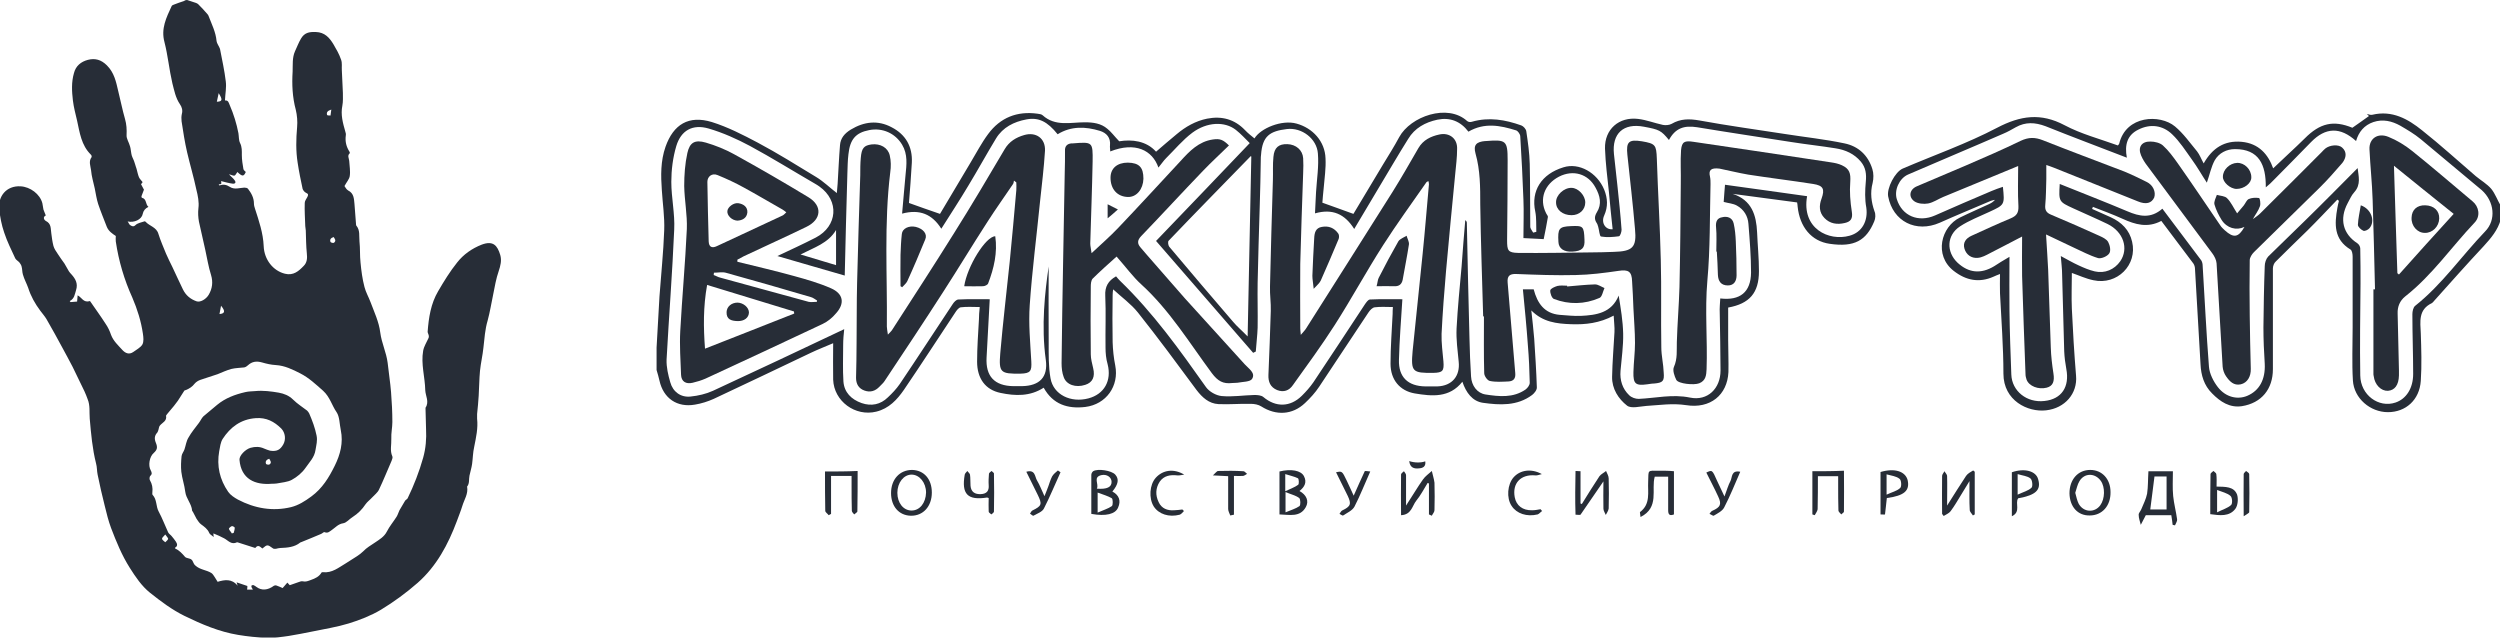 <?xml version="1.0" encoding="UTF-8"?> <svg xmlns="http://www.w3.org/2000/svg" width="200" height="51" viewBox="0 0 200 51" fill="none"> <g clip-path="url(#clip0_23_2315)"> <path d="M14.968 0C15.2 0.083 15.431 0.146 15.663 0.229C15.726 0.25 15.81 0.291 15.853 0.333C16.105 0.583 16.358 0.853 16.589 1.124C16.631 1.166 16.653 1.207 16.674 1.249C16.926 1.915 17.263 2.56 17.326 3.289C17.347 3.456 17.474 3.622 17.537 3.768C17.558 3.809 17.579 3.851 17.6 3.913C17.768 4.788 17.958 5.641 18.063 6.516C18.126 6.994 18.021 7.494 18 7.993C18 7.993 18 8.014 18 8.035C18.274 8.014 18.295 8.222 18.379 8.41C18.695 9.138 18.926 9.888 19.074 10.658C19.116 10.908 19.095 11.22 19.2 11.428C19.368 11.761 19.347 12.073 19.347 12.406C19.347 12.781 19.41 13.156 19.474 13.531C19.495 13.614 19.6 13.697 19.663 13.76C19.495 14.134 19.389 14.134 18.989 13.76C18.905 13.864 18.842 14.03 18.758 14.051C18.631 14.072 18.484 13.968 18.316 13.947C18.358 13.989 18.4 14.03 18.442 14.072C18.568 14.197 18.716 14.322 18.8 14.467C18.905 14.634 18.758 14.717 18.631 14.696C18.316 14.655 18.021 14.571 17.684 14.488C17.684 14.592 17.811 14.78 17.495 14.738C17.537 14.8 17.558 14.842 17.558 14.842C17.853 14.717 18.126 14.78 18.379 14.946C18.758 15.196 19.158 15.029 19.537 15.009C19.642 15.009 19.768 15.029 19.831 15.092C20.105 15.446 20.316 15.82 20.316 16.299C20.316 16.424 20.358 16.57 20.4 16.695C20.716 17.673 21.053 18.651 21.095 19.692C21.137 20.775 21.853 21.67 22.8 21.899C23.474 22.065 23.895 21.691 24.295 21.274C24.568 21.004 24.589 20.65 24.547 20.275C24.484 19.671 24.484 19.047 24.463 18.443C24.463 18.318 24.421 18.214 24.421 18.089C24.4 17.465 24.358 16.84 24.379 16.237C24.379 16.07 24.505 15.925 24.589 15.758C24.674 15.591 24.674 15.508 24.484 15.425C24.379 15.383 24.253 15.238 24.21 15.113C24.063 14.426 23.916 13.718 23.811 13.01C23.663 12.073 23.684 11.137 23.768 10.179C23.811 9.721 23.768 9.222 23.663 8.784C23.389 7.764 23.347 6.744 23.41 5.724C23.431 5.183 23.368 4.621 23.6 4.101C23.768 3.747 23.895 3.393 24.084 3.081C24.358 2.623 24.716 2.54 25.263 2.56C25.979 2.581 26.358 3.018 26.674 3.539C26.905 3.934 27.137 4.33 27.284 4.767C27.389 5.038 27.326 5.35 27.347 5.62C27.368 6.224 27.41 6.828 27.431 7.431C27.431 7.764 27.453 8.118 27.389 8.451C27.242 9.18 27.431 9.846 27.621 10.512C27.663 10.616 27.684 10.741 27.663 10.845C27.6 11.324 27.705 11.74 27.958 12.136C27.979 12.178 28 12.24 27.979 12.261C27.768 12.448 27.916 12.656 27.937 12.864C27.958 13.281 28.042 13.697 27.979 14.093C27.937 14.342 27.726 14.571 27.558 14.884C27.621 14.967 27.705 15.154 27.853 15.238C28.316 15.466 28.316 15.904 28.358 16.32C28.4 16.861 28.442 17.423 28.484 17.965C28.484 17.985 28.484 18.027 28.505 18.048C28.821 18.422 28.716 18.88 28.758 19.317C28.821 19.88 28.779 20.442 28.842 21.004C28.905 21.67 28.989 22.315 29.158 22.96C29.263 23.377 29.495 23.772 29.642 24.168C29.937 24.959 30.316 25.75 30.421 26.603C30.526 27.436 30.905 28.185 31.011 29.018C31.095 29.809 31.221 30.579 31.284 31.37C31.347 32.161 31.389 32.973 31.389 33.764C31.389 34.201 31.284 34.638 31.305 35.096C31.326 35.575 31.179 36.054 31.389 36.512C31.431 36.595 31.368 36.762 31.326 36.866C30.989 37.636 30.674 38.427 30.316 39.176C30.21 39.405 29.958 39.593 29.768 39.801C29.6 39.988 29.389 40.134 29.242 40.342C28.968 40.758 28.631 41.091 28.21 41.362C27.937 41.529 27.726 41.82 27.453 41.862C27.053 41.924 26.842 42.195 26.568 42.382C26.379 42.507 26.232 42.694 25.958 42.569C25.895 42.549 25.789 42.673 25.684 42.715C25.158 42.944 24.631 43.152 24.126 43.36C24.084 43.381 24.042 43.381 24.021 43.402C23.558 43.777 22.989 43.818 22.421 43.839C22.316 43.839 22.189 43.881 22.084 43.902C22 43.902 21.916 43.922 21.853 43.881C21.389 43.548 21.389 43.548 20.989 43.881C20.821 43.756 20.653 43.527 20.421 43.839C19.958 43.694 19.495 43.548 19.053 43.402C19.032 43.402 18.989 43.381 18.968 43.381C18.505 43.61 18.253 43.236 17.937 43.069C17.663 42.923 17.389 42.798 17.074 42.673C17.074 42.736 17.074 42.819 17.095 42.965C16.947 42.819 16.779 42.757 16.737 42.632C16.61 42.32 16.337 42.132 16.084 41.945C15.937 41.841 15.832 41.654 15.726 41.508C15.621 41.32 15.537 41.133 15.431 40.946C15.411 40.904 15.368 40.883 15.368 40.842C15.326 40.3 14.884 39.884 14.821 39.343C14.758 38.802 14.568 38.281 14.505 37.74C14.463 37.324 14.484 36.907 14.526 36.491C14.547 36.304 14.695 36.137 14.758 35.95C14.863 35.638 14.905 35.284 15.074 35.013C15.305 34.597 15.621 34.222 15.916 33.827C16.042 33.66 16.126 33.452 16.274 33.306C16.631 32.994 17.011 32.702 17.368 32.39C18.021 31.849 18.8 31.558 19.621 31.37C19.874 31.308 20.147 31.308 20.421 31.287C21.053 31.224 21.684 31.308 22.295 31.412C22.737 31.495 23.116 31.641 23.453 31.974C23.789 32.307 24.189 32.557 24.568 32.848C24.631 32.911 24.695 32.994 24.737 33.077C24.989 33.66 25.2 34.222 25.326 34.846C25.41 35.242 25.305 35.596 25.242 35.991C25.158 36.595 24.737 36.991 24.442 37.428C24.168 37.823 23.768 38.156 23.347 38.385C23.011 38.573 22.547 38.593 22.147 38.677C22.021 38.697 21.895 38.698 21.768 38.698C20.4 38.822 19.284 38.323 19.158 36.782C19.137 36.449 19.621 35.95 20.042 35.825C20.421 35.721 20.779 35.721 21.137 35.887C21.284 35.95 21.453 36.012 21.6 36.054C22.147 36.137 22.421 35.991 22.674 35.533C22.884 35.138 22.821 34.618 22.505 34.285C21.937 33.722 21.305 33.389 20.463 33.452C19.263 33.535 18.421 34.18 17.811 35.117C17.642 35.388 17.6 35.763 17.537 36.096C17.326 37.282 17.579 38.364 18.253 39.343C18.442 39.614 18.737 39.801 19.032 39.967C20.379 40.675 21.811 40.925 23.284 40.571C23.874 40.425 24.4 40.092 24.905 39.718C25.789 39.072 26.316 38.198 26.779 37.261C27.221 36.366 27.474 35.429 27.263 34.409C27.158 33.931 27.179 33.348 26.926 32.973C26.547 32.432 26.4 31.766 25.853 31.266C25.263 30.746 24.716 30.225 24.021 29.871C23.41 29.559 22.779 29.247 22.063 29.205C21.684 29.184 21.326 29.101 20.968 28.997C20.526 28.872 20.168 28.914 19.831 29.226C19.747 29.309 19.642 29.372 19.537 29.393C19.2 29.434 18.842 29.434 18.505 29.517C18.126 29.622 17.768 29.788 17.41 29.934C16.947 30.1 16.484 30.225 16.021 30.392C15.853 30.454 15.684 30.558 15.579 30.683C15.389 30.933 15.137 31.1 14.863 31.204C14.821 31.224 14.758 31.224 14.737 31.266C14.568 31.516 14.4 31.787 14.232 32.057C14.126 32.203 14.021 32.328 13.916 32.474C13.747 32.682 13.579 32.869 13.411 33.077C13.368 33.14 13.284 33.223 13.284 33.264C13.368 33.681 12.989 33.806 12.8 34.035C12.716 34.118 12.716 34.264 12.674 34.389C12.653 34.451 12.632 34.534 12.589 34.597C12.358 34.846 12.337 35.096 12.463 35.409C12.632 35.804 12.568 35.991 12.295 36.241C11.958 36.533 11.832 37.24 12.063 37.636C12.147 37.802 12.189 37.927 12.021 38.073C11.958 38.136 11.937 38.344 12 38.427C12.168 38.718 12.232 39.031 12.189 39.385C12.189 39.447 12.168 39.551 12.21 39.593C12.568 39.967 12.463 40.509 12.695 40.925C12.989 41.466 13.2 42.049 13.453 42.59C13.516 42.715 13.642 42.778 13.726 42.882C13.853 43.027 13.958 43.173 14.063 43.319C14.189 43.506 14.232 43.694 14 43.818C14 43.86 14 43.881 14.021 43.881C14.337 44.026 14.568 44.276 14.8 44.547C14.905 44.672 15.2 44.651 15.326 44.776C15.453 44.88 15.453 45.088 15.621 45.234C16 45.588 16.505 45.588 16.905 45.838C17.011 45.9 17.095 46.046 17.179 46.171C17.242 46.275 17.305 46.379 17.41 46.545C17.958 46.379 18.547 46.275 19.011 46.858C18.989 46.795 18.968 46.712 18.926 46.587C19.242 46.691 19.495 46.774 19.789 46.878C19.789 46.941 19.789 47.045 19.768 47.17C19.916 47.17 20.063 47.17 20.232 47.17C20.189 47.087 20.147 47.024 20.126 46.983C20.105 46.941 20.105 46.858 20.126 46.837C20.168 46.816 20.232 46.795 20.295 46.816C20.379 46.858 20.442 46.899 20.526 46.962C20.926 47.253 21.41 47.232 21.916 46.858C21.958 46.837 22.042 46.816 22.105 46.837C22.295 46.899 22.463 46.982 22.61 47.045C22.737 46.899 22.863 46.754 22.989 46.608C23.074 46.691 23.116 46.754 23.179 46.816C23.41 46.733 23.663 46.649 23.895 46.566C24 46.525 24.126 46.483 24.21 46.504C24.463 46.566 24.631 46.483 24.863 46.4C25.221 46.275 25.537 46.129 25.726 45.796C25.747 45.775 25.811 45.775 25.831 45.775C26.568 45.858 27.095 45.4 27.663 45.067C27.958 44.88 28.253 44.693 28.547 44.505C28.737 44.38 28.905 44.255 29.053 44.11C29.326 43.818 29.663 43.631 30 43.402C30.337 43.173 30.737 42.944 30.947 42.528C31.158 42.111 31.474 41.737 31.726 41.341C31.831 41.175 31.874 40.987 31.958 40.821C32.105 40.571 32.253 40.321 32.4 40.071C32.442 39.988 32.568 39.947 32.611 39.863C33.116 38.822 33.537 37.74 33.853 36.616C34.063 35.867 34.126 35.096 34.084 34.326C34.063 33.785 34.063 33.244 34.042 32.702C34.042 32.682 34.042 32.64 34.042 32.619C34.358 32.14 34.042 31.682 34.021 31.224C34 30.163 33.663 29.122 33.853 28.06C33.916 27.706 34.126 27.394 34.274 27.061C34.316 26.978 34.316 26.895 34.295 26.811C34.274 26.728 34.211 26.624 34.211 26.541C34.295 25.417 34.463 24.293 35.053 23.294C35.516 22.503 36 21.711 36.568 21.004C37.074 20.358 37.747 19.88 38.547 19.567C39.453 19.234 39.789 19.63 40.021 20.4C40.147 20.837 40.042 21.253 39.895 21.691C39.684 22.294 39.579 22.94 39.453 23.564C39.305 24.251 39.2 24.959 39.011 25.646C38.8 26.354 38.758 27.082 38.674 27.811C38.611 28.435 38.463 29.039 38.4 29.663C38.337 30.329 38.337 30.995 38.295 31.662C38.274 32.14 38.211 32.64 38.168 33.119C38.168 33.244 38.168 33.369 38.168 33.493C38.253 34.264 38.084 34.992 37.937 35.742C37.831 36.2 37.831 36.657 37.768 37.115C37.726 37.428 37.621 37.74 37.558 38.052C37.495 38.344 37.579 38.677 37.368 38.926C37.474 39.509 37.137 39.967 36.989 40.467C36.863 40.883 36.695 41.279 36.547 41.695C35.853 43.548 34.926 45.296 33.41 46.629C32.505 47.42 31.516 48.148 30.484 48.773C29.684 49.251 28.779 49.605 27.895 49.876C26.947 50.167 25.979 50.313 24.989 50.521C24.358 50.646 23.747 50.771 23.095 50.875C22.526 50.958 21.937 51.042 21.347 51.021C20.589 51 19.811 50.917 19.053 50.792C17.537 50.542 16.126 49.938 14.758 49.272C13.747 48.773 12.863 48.106 12 47.42C11.326 46.878 10.842 46.15 10.379 45.421C9.747 44.422 9.305 43.34 8.884 42.236C8.674 41.674 8.526 41.071 8.379 40.467C8.168 39.634 7.979 38.802 7.81 37.969C7.747 37.678 7.768 37.365 7.684 37.074C7.389 35.908 7.284 34.701 7.179 33.493C7.137 32.973 7.221 32.432 7.01 31.932C6.926 31.724 6.863 31.516 6.758 31.308C6.442 30.663 6.126 29.996 5.81 29.351C5.558 28.851 5.284 28.373 5.032 27.894C4.61 27.103 4.168 26.312 3.726 25.542C3.579 25.292 3.389 25.084 3.221 24.855C2.8 24.293 2.463 23.689 2.253 23.023C2.126 22.669 1.937 22.336 1.832 21.961C1.768 21.753 1.789 21.524 1.726 21.316C1.705 21.212 1.621 21.087 1.558 21.004C1.453 20.879 1.284 20.796 1.221 20.671C0.905 19.984 0.568 19.317 0.337 18.61C0.126 18.006 -4.86895e-05 17.34 -0.063 16.715C-0.168 15.716 0.505 14.842 1.642 14.905C2.421 14.946 3.2 15.529 3.389 16.258C3.432 16.424 3.432 16.591 3.474 16.757C3.516 16.903 3.6 17.049 3.663 17.236C3.41 17.361 3.516 17.59 3.663 17.673C4.126 17.902 4.042 18.298 4.105 18.672C4.147 19.005 4.189 19.338 4.274 19.671C4.337 19.9 4.484 20.109 4.61 20.296C4.779 20.567 4.968 20.816 5.158 21.087C5.284 21.295 5.389 21.503 5.516 21.711C5.579 21.795 5.642 21.878 5.726 21.961C6.042 22.315 6.253 22.69 6.084 23.21C5.979 23.543 5.958 23.897 5.579 24.084C5.6 24.105 5.621 24.147 5.642 24.168C5.81 24.147 5.979 24.147 6.168 24.126C6.189 23.98 6.189 23.814 6.21 23.627C6.547 23.793 6.674 24.251 7.2 24.084C7.6 24.667 8.042 25.271 8.442 25.895C8.632 26.166 8.779 26.478 8.884 26.791C9.074 27.29 9.453 27.623 9.789 27.998C10.021 28.248 10.316 28.393 10.653 28.165C10.905 27.977 11.242 27.811 11.389 27.561C11.516 27.332 11.474 26.978 11.431 26.686C11.284 25.687 10.989 24.751 10.589 23.814C9.937 22.378 9.495 20.879 9.263 19.317C9.242 19.172 9.263 19.047 9.263 18.88C8.989 18.693 8.695 18.506 8.547 18.152C8.316 17.548 8.063 16.945 7.853 16.32C7.726 15.925 7.663 15.487 7.579 15.071C7.474 14.592 7.326 14.114 7.284 13.614C7.242 13.281 7.074 12.906 7.326 12.573C7.347 12.531 7.326 12.406 7.263 12.365C6.505 11.616 6.379 10.616 6.168 9.659C6.042 9.118 5.895 8.576 5.832 8.035C5.747 7.307 5.705 6.578 5.916 5.849C6.063 5.267 6.484 4.933 7.032 4.788C7.6 4.642 8.084 4.767 8.547 5.225C9.137 5.808 9.284 6.536 9.453 7.265C9.642 8.014 9.789 8.784 10 9.513C10.126 9.95 10.147 10.367 10.126 10.804C10.105 11.095 10.316 11.386 10.4 11.699C10.463 11.886 10.463 12.094 10.505 12.282C10.526 12.386 10.547 12.49 10.589 12.573C10.632 12.698 10.716 12.823 10.758 12.989C10.8 13.094 10.821 13.198 10.863 13.322C10.884 13.385 10.905 13.447 10.926 13.51C10.989 13.739 11.031 13.968 11.116 14.176C11.179 14.322 11.305 14.426 11.411 14.571C11.389 14.592 11.326 14.675 11.284 14.738C11.368 14.905 11.453 15.071 11.516 15.175C11.453 15.362 11.389 15.508 11.326 15.675C11.305 15.716 11.326 15.8 11.347 15.82C11.747 15.904 11.621 16.341 11.874 16.549C11.621 16.674 11.474 16.84 11.411 17.132C11.326 17.569 10.716 17.84 10.21 17.715C10.295 17.819 10.337 17.985 10.442 18.027C10.547 18.089 10.674 18.173 10.842 18.006C11.011 17.84 11.305 17.798 11.537 17.715C11.579 17.694 11.621 17.715 11.642 17.735C11.958 18.089 12.526 18.173 12.674 18.714C12.842 19.255 13.074 19.776 13.284 20.296C13.431 20.65 13.621 21.004 13.789 21.358C14.063 21.961 14.358 22.565 14.632 23.148C14.863 23.627 15.242 23.939 15.726 24.105C16.021 24.209 16.484 23.939 16.695 23.585C16.989 23.085 17.053 22.565 16.884 22.003C16.674 21.337 16.568 20.65 16.421 19.984C16.253 19.234 16.084 18.485 15.916 17.735C15.853 17.382 15.832 17.028 15.874 16.653C15.937 16.174 15.832 15.654 15.705 15.154C15.495 14.155 15.2 13.177 14.968 12.178C14.779 11.366 14.653 10.533 14.526 9.7C14.505 9.513 14.505 9.305 14.547 9.118C14.632 8.826 14.547 8.556 14.4 8.347C14.042 7.827 13.937 7.223 13.789 6.661C13.537 5.579 13.431 4.434 13.158 3.372C12.863 2.29 13.305 1.416 13.726 0.5C13.747 0.437 13.832 0.396 13.895 0.375C14.168 0.271 14.442 0.167 14.716 0.083C14.842 -1.27177e-06 14.905 0 14.968 0ZM18.547 42.673C18.589 42.653 18.653 42.653 18.695 42.632C18.737 42.486 18.779 42.361 18.779 42.215C18.779 42.174 18.61 42.07 18.547 42.091C18.442 42.132 18.295 42.257 18.316 42.32C18.358 42.444 18.484 42.549 18.547 42.673ZM13.221 42.757C13.095 42.923 12.947 43.007 12.968 43.111C12.968 43.194 13.137 43.298 13.221 43.381C13.305 43.298 13.431 43.194 13.453 43.111C13.453 43.027 13.326 42.923 13.221 42.757ZM17.684 24.459C17.642 24.709 17.6 24.917 17.558 25.125C18 25.084 18.042 24.896 17.684 24.459ZM21.537 36.699C21.326 36.762 21.2 36.907 21.284 37.115C21.305 37.157 21.495 37.199 21.558 37.157C21.768 37.011 21.621 36.845 21.537 36.699ZM17.347 8.139C17.789 8.118 17.831 7.993 17.495 7.452C17.431 7.723 17.389 7.91 17.347 8.139ZM26.505 8.764C26.189 8.868 26.105 8.993 26.168 9.201C26.189 9.242 26.358 9.242 26.442 9.242C26.463 9.097 26.484 8.972 26.505 8.764ZM26.695 18.964C26.484 19.026 26.358 19.151 26.442 19.359C26.463 19.401 26.653 19.463 26.716 19.422C26.926 19.255 26.779 19.109 26.695 18.964Z" fill="#272D37"></path> <path d="M149.811 14.634C149.895 14.28 149.895 13.864 149.79 13.531C149.453 12.427 148.674 11.699 147.558 11.47C145.979 11.137 144.379 10.97 142.8 10.72C140.526 10.367 138.232 10.054 135.958 9.638C135.137 9.492 134.442 9.492 133.726 9.909C133.537 10.013 133.242 10.034 133.032 9.992C132.358 9.846 131.726 9.596 131.053 9.513C129.516 9.326 128.358 10.346 128.4 11.886C128.442 13.052 128.59 14.218 128.716 15.383C128.8 16.362 128.905 17.34 129.011 18.339C128.442 18.402 128.063 17.819 128.337 17.236C128.653 16.528 128.611 15.862 128.337 15.175C127.768 13.801 126.316 12.989 125.074 13.385C123.305 13.926 122.463 15.279 122.821 16.924C122.926 17.444 122.884 18.006 122.905 18.547C122.821 18.568 122.737 18.589 122.653 18.61C122.568 18.443 122.421 18.298 122.421 18.131C122.4 16.466 122.421 14.8 122.379 13.114C122.358 12.24 122.232 11.366 122.105 10.512C122.084 10.325 121.874 10.096 121.705 10.034C120.421 9.576 119.116 9.347 117.747 9.742C117.642 9.784 117.453 9.763 117.368 9.68C115.811 8.264 112.842 9.305 111.937 10.97C111.537 11.72 111.074 12.448 110.632 13.177C109.832 14.53 109.011 15.862 108.274 17.111C107.39 16.799 106.632 16.507 105.79 16.216C105.811 15.883 105.853 15.466 105.895 15.05C105.958 14.259 106.084 13.468 106.042 12.677C106 11.303 105.011 10.242 103.726 9.888C102.547 9.555 100.842 10.262 100.358 11.074C100.105 10.866 99.832 10.658 99.6 10.408C98.758 9.534 97.747 9.263 96.569 9.492C95.642 9.68 94.842 10.138 94.126 10.741C93.579 11.199 93.032 11.657 92.484 12.136C91.705 11.262 90.547 11.137 89.537 11.303C89.137 10.887 88.905 10.554 88.59 10.304C88.084 9.867 87.453 9.784 86.779 9.784C85.642 9.784 84.421 10.138 83.411 9.222C83.326 9.138 83.158 9.118 83.011 9.097C81.368 8.868 80.021 9.409 79.053 10.72C78.526 11.428 78.105 12.24 77.642 13.01C76.8 14.426 75.958 15.841 75.2 17.111C74.295 16.799 73.516 16.528 72.716 16.237C72.8 15.217 72.884 14.114 72.947 13.01C73.011 11.74 72.463 10.762 71.326 10.179C70.232 9.596 69.137 9.721 68.063 10.367C67.558 10.679 67.242 11.053 67.2 11.616C67.116 12.636 67.074 13.676 67.011 14.696C66.99 14.967 66.969 15.238 66.947 15.446C66.379 15.009 65.874 14.509 65.284 14.155C63.747 13.218 62.211 12.261 60.611 11.407C59.432 10.783 58.211 10.158 56.947 9.763C55.095 9.201 53.874 9.95 53.242 11.74C52.842 12.885 52.863 14.051 52.947 15.217C53.011 16.278 53.179 17.361 53.137 18.422C53.074 20.192 52.884 21.961 52.758 23.71C52.674 25.084 52.611 26.437 52.526 27.811C52.526 28.414 52.526 28.997 52.526 29.601C52.611 29.892 52.695 30.163 52.758 30.454C53.074 31.87 54.169 32.619 55.6 32.369C56.105 32.286 56.632 32.12 57.095 31.911C59.684 30.704 62.274 29.455 64.863 28.227C65.432 27.956 66.021 27.727 66.653 27.457C66.653 28.498 66.632 29.434 66.653 30.371C66.716 32.099 68.421 33.348 70.105 32.931C71.116 32.682 71.769 31.974 72.316 31.183C73.705 29.143 75.053 27.061 76.421 25C76.526 24.834 76.695 24.605 76.863 24.584C77.347 24.522 77.832 24.563 78.379 24.563C78.337 24.98 78.316 25.25 78.316 25.542C78.253 26.666 78.168 27.811 78.168 28.935C78.168 30.267 78.821 31.183 80.042 31.433C81.221 31.683 82.4 31.724 83.495 31.016C84.232 32.349 85.411 32.723 86.821 32.557C88.505 32.349 89.537 30.871 89.221 29.247C89.095 28.622 89.032 27.998 89.011 27.373C88.99 26.125 88.99 24.875 89.011 23.606C89.011 23.439 89.032 23.273 89.053 23.148C89.726 23.772 90.484 24.314 91.032 25C92.653 27.04 94.189 29.122 95.726 31.204C96.189 31.807 96.716 32.286 97.474 32.328C98.337 32.369 99.2 32.286 100.063 32.307C100.358 32.307 100.674 32.369 100.905 32.515C102.084 33.264 103.39 33.202 104.4 32.245C104.821 31.849 105.221 31.412 105.537 30.933C106.863 28.956 108.147 26.978 109.474 25C109.6 24.813 109.79 24.605 109.979 24.584C110.442 24.522 110.926 24.563 111.432 24.563C111.411 24.813 111.411 24.959 111.411 25.105C111.347 26.437 111.242 27.769 111.242 29.101C111.242 30.371 111.979 31.266 113.179 31.474C114.547 31.703 115.958 31.849 116.99 30.538C117.284 31.412 117.79 32.099 118.632 32.224C119.979 32.411 121.368 32.494 122.568 31.599C122.758 31.453 122.968 31.183 122.947 30.975C122.905 29.684 122.821 28.393 122.737 27.103C122.674 26.354 122.59 25.583 122.505 24.834C123.432 25.771 124.526 25.895 125.684 25.937C126.842 25.979 127.958 25.854 129.095 25.25C129.116 25.75 129.179 26.166 129.158 26.562C129.095 27.748 128.99 28.935 128.968 30.142C128.947 31.1 129.474 31.912 130.168 32.453C130.505 32.703 131.179 32.515 131.705 32.474C132.758 32.411 133.79 32.245 134.884 32.411C136.821 32.723 138.19 31.599 138.274 29.767C138.295 28.914 138.253 28.06 138.253 27.207C138.253 26.333 138.253 25.479 138.253 24.605C139.958 24.293 140.716 23.439 140.716 21.691C140.716 20.65 140.611 19.63 140.568 18.589C140.505 17.215 140.147 16.008 138.611 15.508C140.337 15.737 142.042 15.966 143.768 16.195C143.79 16.341 143.811 16.424 143.811 16.528C143.979 18.152 144.905 19.297 146.379 19.505C148.358 19.796 149.305 19.234 149.937 17.715C150.042 17.486 150.063 17.132 149.958 16.903C149.705 16.174 149.6 15.425 149.811 14.634ZM100.105 12.511C100 17.278 99.916 22.003 99.811 26.916C99.347 26.437 98.969 26.125 98.653 25.75C96.926 23.752 95.221 21.732 93.537 19.734C93.453 19.63 93.411 19.318 93.495 19.255C95.642 17.007 97.832 14.78 100 12.552C100.021 12.49 100.042 12.511 100.105 12.511ZM147.958 18.86C146.316 19.318 144.105 18.298 144.568 15.695C142.4 15.383 140.211 15.092 138 14.78C137.958 15.196 137.937 15.654 137.895 16.154C138.274 16.258 138.653 16.278 138.947 16.445C139.516 16.757 139.832 17.298 139.874 17.902C139.979 19.213 140.084 20.525 140.084 21.816C140.063 23.377 139.2 24.064 137.621 23.876C137.6 24.272 137.558 24.667 137.579 25.042C137.6 26.582 137.642 28.102 137.642 29.642C137.642 31.079 136.611 32.099 135.2 31.807C133.79 31.516 132.463 31.849 131.095 31.911C130.842 31.911 130.526 31.807 130.337 31.62C129.79 31.1 129.579 30.413 129.642 29.663C129.726 28.664 129.874 27.686 129.853 26.687C129.832 25.687 129.663 24.688 129.495 23.647C128.926 25.042 127.705 25.209 126.463 25.271C125.895 25.292 125.347 25.229 124.779 25.188C123.558 25.084 122.99 24.272 122.695 23.148C122.463 23.148 122.211 23.148 121.832 23.148C121.979 24.667 122.126 26.145 122.232 27.644C122.316 28.622 122.358 29.622 122.379 30.621C122.379 30.808 122.211 31.037 122.042 31.162C121.053 31.849 119.916 31.724 118.842 31.558C118.168 31.453 117.726 30.85 117.684 30.121C117.621 29.101 117.579 28.102 117.558 27.082C117.474 24.001 117.411 20.92 117.347 17.84C117.347 17.756 117.326 17.694 117.221 17.611C117.116 18.86 117.011 20.088 116.926 21.337C116.779 22.981 116.611 24.626 116.526 26.27C116.484 27.165 116.611 28.06 116.695 28.935C116.821 30.08 116.168 30.871 114.99 30.912C114.674 30.912 114.337 30.912 114.021 30.912C112.632 30.891 111.874 30.163 111.916 28.789C111.958 27.207 112.084 25.604 112.19 23.939C111.347 23.939 110.463 23.918 109.6 23.96C109.453 23.96 109.305 24.189 109.2 24.334C107.832 26.416 106.463 28.498 105.074 30.579C104.8 30.975 104.484 31.329 104.147 31.662C103.221 32.578 102.063 32.598 101.074 31.766C100.905 31.62 100.59 31.599 100.358 31.599C99.474 31.62 98.59 31.766 97.726 31.683C97.284 31.641 96.737 31.329 96.484 30.975C94.379 27.998 92.253 25.021 89.6 22.461C89.495 22.357 89.389 22.232 89.284 22.107C88.653 22.461 88.379 22.94 88.421 23.668C88.484 25.042 88.421 26.416 88.442 27.79C88.442 28.248 88.484 28.706 88.611 29.143C88.947 30.454 88.337 31.537 87.074 31.87C85.663 32.245 84.274 31.578 84.042 30.267C83.874 29.33 83.895 28.373 83.895 27.415C83.874 25.146 83.895 22.877 83.895 21.316C83.6 23.335 83.284 26.041 83.663 28.789C83.853 30.163 83.179 30.871 81.747 30.892C81.516 30.892 81.305 30.892 81.074 30.892C79.558 30.871 78.842 30.1 78.926 28.602C79.011 27.082 79.095 25.542 79.179 23.939C78.358 23.939 77.516 23.918 76.674 23.96C76.505 23.96 76.316 24.168 76.211 24.334C74.8 26.458 73.411 28.602 71.979 30.725C71.705 31.12 71.368 31.474 71.032 31.787C70.442 32.369 69.705 32.515 68.926 32.245C68.105 31.953 67.537 31.391 67.474 30.517C67.411 29.538 67.453 28.581 67.453 27.602C67.453 27.165 67.495 26.728 67.537 26.333C64.021 27.998 60.547 29.642 57.032 31.266C56.484 31.516 55.853 31.662 55.242 31.724C54.463 31.807 53.832 31.349 53.621 30.579C53.453 29.996 53.305 29.372 53.326 28.768C53.516 25.292 53.789 21.816 53.937 18.36C54 17.09 53.705 15.82 53.705 14.551C53.705 13.593 53.832 12.594 54.105 11.678C54.484 10.429 55.411 9.909 56.695 10.283C57.832 10.616 58.947 11.116 60 11.678C61.769 12.636 63.474 13.697 65.2 14.696C65.326 14.759 65.432 14.842 65.558 14.925C67.158 16.07 67.011 18.089 65.263 19.005C64.253 19.526 63.2 20.005 62.19 20.483C63.958 21.004 65.726 21.503 67.579 22.044C67.642 19.401 67.705 16.653 67.79 13.884C67.811 13.364 67.811 12.844 67.874 12.344C68 11.137 68.463 10.616 69.537 10.408C70.59 10.2 71.621 10.658 72.168 11.574C72.632 12.344 72.526 13.177 72.442 14.009C72.358 15.009 72.253 16.008 72.168 17.09C73.579 16.715 74.569 17.132 75.305 18.298C76.042 17.132 76.779 16.008 77.474 14.842C78.232 13.593 78.926 12.323 79.684 11.074C80.232 10.179 81.116 9.742 82.105 9.555C83.095 9.367 83.79 9.721 84.611 10.741C85.684 10.075 86.842 10.117 88 10.471C88.526 10.637 88.863 11.012 88.8 11.636C88.779 11.782 88.821 11.949 88.821 12.115C90.821 11.324 92.189 12.011 92.674 13.406C92.905 13.135 93.074 12.864 93.284 12.656C93.979 11.969 94.611 11.199 95.389 10.616C96.569 9.742 97.979 9.7 98.863 10.387C99.263 10.7 99.621 11.095 99.979 11.449C97.474 14.072 94.99 16.674 92.484 19.276C95.095 22.294 97.663 25.25 100.253 28.227C100.316 28.185 100.4 28.165 100.463 28.123C100.505 27.478 100.59 26.853 100.611 26.208C100.632 25.021 100.59 23.814 100.611 22.627C100.653 20.587 100.716 18.547 100.779 16.487C100.821 15.238 100.842 13.989 100.863 12.74C100.863 12.615 100.863 12.511 100.884 12.386C100.99 10.866 101.6 10.491 102.947 10.325C104.147 10.179 105.347 11.095 105.432 12.282C105.516 13.302 105.347 14.342 105.284 15.363C105.263 15.925 105.221 16.466 105.2 17.069C106.59 16.674 107.579 17.111 108.337 18.318C109.39 16.549 110.442 14.8 111.474 13.052C111.853 12.407 112.253 11.761 112.653 11.116C113.179 10.242 114.021 9.784 114.99 9.576C116 9.367 116.842 9.7 117.474 10.533C118.758 9.784 120.021 10.034 121.284 10.429C121.432 10.471 121.621 10.741 121.621 10.908C121.726 12.594 121.811 14.28 121.874 15.966C121.916 16.965 121.874 17.944 121.874 19.047C122.4 19.068 122.968 19.109 123.495 19.13C123.621 18.485 123.747 17.923 123.832 17.361C123.853 17.278 123.726 17.153 123.684 17.049C123.116 15.925 123.558 14.738 124.716 14.134C125.853 13.551 127.053 13.905 127.642 15.009C128 15.654 128.168 16.32 127.747 16.986C127.558 17.298 127.537 17.548 127.747 17.86C127.811 17.944 127.811 18.048 127.853 18.131C127.937 18.402 127.958 18.901 128.084 18.922C128.547 19.005 129.053 18.964 129.516 18.901C129.621 18.88 129.726 18.547 129.726 18.381C129.642 17.194 129.516 16.008 129.39 14.821C129.305 13.989 129.2 13.156 129.116 12.323C128.947 10.679 129.874 9.825 131.516 10.138C132.737 10.367 132.884 10.429 133.516 11.199C134.021 10.262 134.716 10.013 135.768 10.179C138.274 10.595 140.8 10.97 143.326 11.366C144.505 11.553 145.684 11.678 146.842 11.865C147.642 11.99 148.337 12.303 148.863 12.927C149.263 13.406 149.326 13.926 149.263 14.551C149.2 15.238 149.179 15.945 149.305 16.611C149.453 17.673 148.968 18.589 147.958 18.86ZM66.884 18.402C66.884 19.318 66.884 20.233 66.884 21.212C65.895 20.92 65.032 20.65 64.042 20.358C65.137 19.796 66.253 19.463 66.884 18.402Z" fill="#272D37"></path> <path d="M199.305 15.113C198.969 14.717 198.463 14.426 198.063 14.093C196.632 12.864 195.242 11.595 193.769 10.429C192.632 9.513 191.369 8.805 189.79 9.18C189.642 9.222 189.495 9.138 189.348 9.118C189.411 9.18 189.453 9.222 189.516 9.284C189.095 9.596 188.653 9.888 188.19 10.221C186.674 9.596 185.6 9.846 184.379 11.074C183.558 11.886 182.695 12.656 181.853 13.468C181.453 12.344 180.695 11.47 179.326 11.345C177.958 11.22 176.99 11.845 176.295 13.073C176.084 12.698 175.979 12.386 175.769 12.115C175.2 11.428 174.674 10.679 174 10.117C172.8 9.118 170.084 9.222 169.537 11.491C169.516 11.532 169.474 11.595 169.432 11.636C168 11.116 166.484 10.72 165.158 10.013C163.263 9.013 161.642 9.242 159.769 10.221C157.348 11.491 154.737 12.406 152.211 13.489C151.6 13.76 150.926 15.05 151.053 15.716C151.432 17.715 153.284 18.651 155.179 17.819C156.526 17.215 157.895 16.653 159.263 16.07C159.369 16.029 159.495 16.008 159.6 15.987C159.453 16.154 159.284 16.258 159.095 16.341C158.337 16.695 157.558 17.028 156.8 17.402C155.284 18.131 154.695 20.421 156.295 21.67C157.284 22.44 158.337 22.648 159.495 22.128C159.642 22.065 159.769 22.003 160 21.92C160 22.482 159.979 22.96 160 23.46C160.105 25.604 160.274 27.748 160.274 29.892C160.274 32.057 162.232 32.994 163.684 32.827C165.2 32.661 166.211 31.474 166.084 30.059C165.937 28.269 165.832 26.499 165.748 24.709C165.705 23.731 165.748 22.752 165.748 21.836C166.295 22.024 166.863 22.294 167.474 22.419C169.369 22.835 171.011 21.191 170.569 19.338C170.358 18.402 169.726 17.777 168.863 17.382C168.358 17.153 167.874 16.945 167.369 16.715C167.39 16.653 167.411 16.611 167.432 16.549C168.232 16.861 169.032 17.153 169.811 17.506C170.821 17.965 171.811 18.256 172.905 17.673C173.769 18.818 174.632 19.963 175.474 21.087C175.558 21.212 175.6 21.378 175.6 21.524C175.747 24.064 175.895 26.603 176.042 29.143C176.084 30.017 176.316 30.829 176.969 31.474C177.621 32.14 178.379 32.64 179.348 32.494C180.926 32.245 181.832 31.12 181.832 29.538C181.832 26.853 181.832 24.168 181.832 21.483C181.832 21.295 181.916 21.045 182.063 20.92C182.884 20.088 183.748 19.276 184.59 18.443C185.411 17.631 186.19 16.799 186.99 15.966C187.032 16.008 187.074 16.029 187.116 16.07C187.074 16.258 187.011 16.445 186.99 16.632C186.758 17.923 186.695 19.151 188.042 19.963C188.169 20.046 188.211 20.338 188.211 20.546C188.211 22.44 188.211 24.314 188.211 26.208C188.211 27.623 188.147 29.039 188.232 30.433C188.316 31.87 189.621 32.973 191.032 32.973C192.463 32.973 193.558 31.995 193.663 30.475C193.748 29.205 193.705 27.936 193.663 26.666C193.621 25.729 193.453 24.771 194.547 24.251C194.611 24.209 194.674 24.147 194.716 24.084C196.042 22.607 197.347 21.129 198.695 19.692C199.284 19.047 199.832 18.402 200.063 17.548C200.063 17.194 200.063 16.84 200.063 16.466C199.79 16.008 199.621 15.508 199.305 15.113ZM198.8 18.526C196.926 20.483 195.369 22.752 193.221 24.459C193.053 24.584 192.99 24.917 192.99 25.146C192.99 26.728 193.053 28.331 193.053 29.913C193.053 31.058 192.505 31.911 191.642 32.203C190.295 32.661 188.842 31.599 188.821 30.038C188.779 27.602 188.821 25.146 188.842 22.69C188.842 21.753 188.842 20.816 188.821 19.88C188.821 19.734 188.716 19.547 188.59 19.463C187.432 18.714 187.137 17.527 187.811 16.258C187.979 15.966 188.105 15.633 188.337 15.383C188.905 14.759 188.674 14.072 188.611 13.447C187.221 14.842 185.811 16.278 184.379 17.673C183.411 18.631 182.421 19.567 181.453 20.525C181.284 20.712 181.179 21.024 181.179 21.295C181.116 22.919 181.095 24.563 181.074 26.187C181.074 27.165 181.116 28.144 181.179 29.101C181.242 30.35 180.758 31.245 179.79 31.662C179.011 31.995 178.063 31.787 177.432 30.975C177.074 30.517 176.758 29.892 176.716 29.33C176.505 26.645 176.379 23.939 176.211 21.233C176.211 21.108 176.169 20.941 176.105 20.837C175.074 19.463 174.042 18.089 172.99 16.695C172.063 17.506 171.158 17.319 170.19 16.903C168.421 16.154 166.632 15.466 164.779 14.717C164.695 16.133 164.695 16.133 165.874 16.674C166.779 17.09 167.705 17.486 168.611 17.923C169.874 18.547 170.316 19.88 169.621 20.9C169.158 21.566 168.379 21.899 167.579 21.711C167.137 21.607 166.695 21.42 166.295 21.233C165.832 21.024 165.411 20.775 164.863 20.483C164.905 21.045 164.969 21.503 164.969 21.961C165.032 24.001 165.074 26.062 165.137 28.102C165.158 28.581 165.221 29.06 165.305 29.517C165.579 30.954 164.926 31.932 163.558 32.078C162.148 32.245 160.948 31.287 160.905 29.955C160.842 28.269 160.779 26.582 160.758 24.875C160.737 23.502 160.758 22.107 160.758 20.546C160.232 20.858 159.874 21.066 159.537 21.295C158.463 21.94 157.495 21.836 156.611 21.024C155.684 20.15 155.726 18.818 156.8 18.11C157.537 17.631 158.358 17.319 159.158 16.945C160.379 16.382 160.379 16.382 160.232 14.946C159.916 15.05 159.621 15.154 159.326 15.279C157.811 15.925 156.295 16.57 154.8 17.236C153.474 17.819 152.169 17.278 151.748 15.945C151.516 15.217 151.937 14.28 152.632 13.968C155.179 12.864 157.726 11.803 160.253 10.7C160.611 10.554 160.926 10.367 161.263 10.179C162.042 9.742 162.8 9.784 163.642 10.096C165.769 10.949 167.937 11.761 170.148 12.615C169.958 11.595 170.169 10.804 171.074 10.367C172.021 9.888 173.011 10.013 173.769 10.741C174.379 11.324 174.842 12.053 175.348 12.76C175.79 13.364 176.147 14.009 176.547 14.613C176.779 13.968 176.884 13.364 177.179 12.823C177.516 12.24 178.126 11.928 178.8 11.928C180.716 11.928 181.284 13.177 181.263 14.988C181.558 14.738 181.705 14.613 181.853 14.447C182.863 13.427 183.874 12.406 184.884 11.366C186.042 10.179 187.221 10.138 188.484 11.283C188.695 10.554 189.137 10.013 189.874 9.763C190.632 9.513 191.347 9.68 192.021 10.054C192.59 10.387 193.158 10.72 193.663 11.137C195.305 12.49 196.905 13.864 198.547 15.217C199.537 16.112 199.726 17.59 198.8 18.526Z" fill="#272D37"></path> <path d="M173.853 39.676C173.79 39.031 173.832 38.385 173.832 37.699C173.137 37.699 172.526 37.699 171.874 37.699C171.832 38.344 171.853 38.927 171.769 39.489C171.684 39.926 171.474 40.321 171.305 40.738C171.242 40.904 171.074 41.05 171.095 41.196C171.095 41.466 171.2 41.716 171.263 41.987C171.39 41.737 171.516 41.508 171.663 41.217C172.295 41.217 172.99 41.217 173.705 41.217C173.747 41.508 173.79 41.737 173.811 41.987C173.874 42.008 173.937 42.008 174 42.028C174.063 41.862 174.19 41.695 174.169 41.55C174.084 40.925 173.916 40.3 173.853 39.676ZM173.326 40.758C172.884 40.758 172.421 40.758 172.021 40.758C172.126 39.884 172.253 39.031 172.358 38.115C172.632 38.115 172.947 38.115 173.326 38.115C173.326 38.968 173.326 39.843 173.326 40.758Z" fill="#272D37"></path> <path d="M167.221 37.594C166.232 37.594 165.558 38.364 165.558 39.468C165.579 40.529 166.21 41.258 167.179 41.237C168.168 41.237 168.863 40.467 168.842 39.364C168.842 38.323 168.168 37.594 167.221 37.594ZM168.021 40.425C167.558 41.05 166.674 40.987 166.295 40.3C166.168 40.051 166.105 39.738 166.021 39.426C166.126 39.114 166.189 38.76 166.358 38.489C166.758 37.823 167.6 37.823 168.063 38.468C168.421 38.968 168.4 39.905 168.021 40.425Z" fill="#272D37"></path> <path d="M72.968 37.594C71.979 37.594 71.284 38.344 71.284 39.447C71.284 40.508 71.916 41.237 72.863 41.258C73.853 41.279 74.547 40.508 74.547 39.405C74.547 38.323 73.916 37.615 72.968 37.594ZM72.926 40.842C72.274 40.842 71.789 40.238 71.789 39.426C71.789 38.614 72.295 37.969 72.926 37.969C73.558 37.969 74.084 38.614 74.084 39.405C74.063 40.238 73.579 40.842 72.926 40.842Z" fill="#272D37"></path> <path d="M128.484 37.678C128.316 37.823 128.084 37.927 127.958 38.094C127.474 38.822 127.011 39.572 126.547 40.321C126.505 40.3 126.484 40.3 126.442 40.279C126.442 39.426 126.442 38.552 126.442 37.698C126.316 37.698 126.168 37.678 126.042 37.678C126.021 38.822 126 39.988 126.042 41.175C126.232 41.175 126.421 41.216 126.442 41.175C127.032 40.342 127.6 39.468 128.274 38.51C128.274 39.322 128.253 40.009 128.274 40.696C128.274 40.862 128.4 41.029 128.463 41.196C128.547 41.029 128.674 40.862 128.695 40.675C128.716 39.884 128.716 39.093 128.695 38.281C128.695 38.073 128.568 37.886 128.484 37.678Z" fill="#272D37"></path> <path d="M114.547 37.678C114.295 37.907 114.021 38.094 113.832 38.364C113.39 38.989 112.99 39.676 112.484 40.446C112.484 39.509 112.484 38.76 112.484 38.011C112.484 37.907 112.379 37.802 112.316 37.698C112.232 37.782 112.084 37.865 112.084 37.969C112.063 39.031 112.084 40.092 112.084 41.216C112.926 41.175 112.969 40.467 113.305 40.051C113.663 39.613 113.916 39.114 114.211 38.635C114.253 38.656 114.274 38.656 114.316 38.677C114.316 39.509 114.316 40.321 114.316 41.154C114.4 41.196 114.463 41.216 114.547 41.258C114.611 41.112 114.758 40.967 114.758 40.821C114.779 40.092 114.779 39.343 114.758 38.614C114.716 38.281 114.611 37.99 114.547 37.678Z" fill="#272D37"></path> <path d="M157.284 38.073C156.8 38.802 156.337 39.551 155.768 40.446C155.768 39.551 155.79 38.822 155.768 38.094C155.768 37.948 155.621 37.823 155.558 37.698C155.495 37.823 155.368 37.948 155.368 38.073C155.347 39.093 155.368 40.092 155.368 41.112C155.411 41.175 155.453 41.216 155.495 41.279C155.684 41.154 155.916 41.071 156.042 40.904C156.358 40.488 156.611 40.03 156.884 39.593C157.095 39.26 157.284 38.947 157.558 38.489C157.558 39.385 157.537 40.092 157.579 40.8C157.579 40.946 157.747 41.092 157.832 41.237C157.874 41.216 157.937 41.175 157.979 41.154C157.979 40.009 157.979 38.864 157.979 37.74C157.937 37.698 157.895 37.678 157.853 37.636C157.642 37.761 157.411 37.886 157.284 38.073Z" fill="#272D37"></path> <path d="M103.958 39.28C104.379 38.947 104.568 38.573 104.316 38.094C104.084 37.636 103.284 37.49 102.358 37.719C102.358 38.885 102.358 40.009 102.358 41.154C103.158 41.175 104 41.404 104.463 40.571C104.737 40.092 104.526 39.593 103.958 39.28ZM102.821 37.927C103.2 38.052 103.537 38.115 103.832 38.26C103.916 38.302 103.937 38.718 103.853 38.781C103.579 38.989 103.242 39.093 102.821 39.301C102.821 38.739 102.821 38.406 102.821 37.927ZM103.958 40.488C103.663 40.696 103.284 40.8 102.842 40.987C102.842 40.342 102.842 39.946 102.842 39.364C103.284 39.551 103.663 39.634 103.937 39.842C104.042 39.926 104.063 40.404 103.958 40.488Z" fill="#272D37"></path> <path d="M88.99 39.322C89.474 38.739 89.537 38.323 89.221 37.969C88.927 37.636 87.811 37.469 87.453 37.698C87.369 37.761 87.305 37.886 87.305 37.99C87.305 39.031 87.305 40.051 87.305 41.112C88.463 41.32 89.242 41.133 89.453 40.592C89.684 40.071 89.537 39.614 88.99 39.322ZM88.105 38.011C88.569 37.907 88.927 38.198 88.927 38.552C88.927 38.968 88.569 39.156 87.748 39.093C87.937 38.718 87.411 38.177 88.105 38.011ZM88.948 40.488C88.653 40.696 88.274 40.8 87.811 41.008C87.811 40.384 87.811 39.988 87.811 39.405C88.253 39.572 88.632 39.676 88.948 39.863C89.032 39.926 89.053 40.404 88.948 40.488Z" fill="#272D37"></path> <path d="M66 37.719C66 38.802 66 39.842 66.021 40.862C66.021 40.987 66.21 41.091 66.295 41.216C66.358 41.175 66.421 41.154 66.484 41.112C66.484 40.113 66.484 39.114 66.484 38.073C67.053 38.073 67.537 38.073 68.126 38.073C68.126 38.364 68.126 38.593 68.126 38.843C68.126 39.509 68.126 40.196 68.147 40.862C68.147 40.967 68.274 41.071 68.337 41.154C68.421 41.071 68.59 40.987 68.59 40.904C68.611 39.842 68.611 38.76 68.611 37.678C67.705 37.719 66.884 37.719 66 37.719Z" fill="#272D37"></path> <path d="M144.99 37.698C144.99 38.906 144.99 40.03 144.99 41.154C145.053 41.175 145.116 41.196 145.179 41.216C145.263 41.05 145.411 40.883 145.411 40.696C145.432 39.822 145.432 38.968 145.432 38.094C146 38.094 146.505 38.094 147.053 38.094C147.053 38.364 147.053 38.593 147.053 38.822C147.053 39.489 147.053 40.175 147.074 40.842C147.074 40.946 147.221 41.05 147.305 41.154C147.368 41.071 147.516 41.008 147.516 40.925C147.537 39.842 147.516 38.76 147.516 37.657C146.632 37.698 145.832 37.698 144.99 37.698Z" fill="#272D37"></path> <path d="M132.779 37.657C131.747 37.657 131.895 37.553 131.853 38.552C131.811 39.384 132.063 40.321 131.2 40.966C131.179 40.987 131.221 41.112 131.242 41.362C132.779 40.592 132.084 39.155 132.379 38.135C132.758 38.135 133.095 38.135 133.453 38.135C133.453 39.051 133.453 39.926 133.453 40.8C133.453 41.133 133.537 41.3 133.916 41.154C133.916 40.03 133.916 38.906 133.916 37.698C133.516 37.657 133.158 37.657 132.779 37.657Z" fill="#272D37"></path> <path d="M177.326 38.926C177.326 38.552 177.347 38.239 177.305 37.927C177.305 37.844 177.158 37.761 177.074 37.678C176.989 37.761 176.842 37.844 176.842 37.927C176.821 38.989 176.821 40.05 176.821 41.133C177.579 41.237 178.337 41.341 178.821 40.717C179.032 40.446 179.074 39.905 178.968 39.572C178.716 38.906 178.021 38.947 177.326 38.926ZM178.484 40.404C178.211 40.654 177.811 40.758 177.368 40.987C177.368 40.321 177.368 39.863 177.368 39.197C177.789 39.364 178.189 39.447 178.442 39.676C178.589 39.801 178.611 40.3 178.484 40.404Z" fill="#272D37"></path> <path d="M150.442 37.761C150.442 38.885 150.442 40.009 150.442 41.154C150.59 41.154 150.8 41.175 150.8 41.154C150.863 40.738 150.884 40.3 150.947 39.843C152.337 39.655 152.8 39.26 152.611 38.406C152.421 37.699 151.558 37.428 150.442 37.761ZM152.021 39.031C151.768 39.281 151.368 39.364 150.926 39.572C150.926 38.947 150.926 38.531 150.926 37.948C151.305 38.052 151.705 38.094 151.958 38.302C152.105 38.385 152.147 38.906 152.021 39.031Z" fill="#272D37"></path> <path d="M160.948 37.782C160.948 38.906 160.948 40.03 160.948 41.3C161.705 40.946 161.179 40.259 161.453 39.863C162.863 39.614 163.305 39.197 163.053 38.344C162.884 37.678 161.958 37.428 160.948 37.782ZM162.526 39.01C162.274 39.26 161.895 39.343 161.411 39.572C161.411 38.906 161.411 38.51 161.411 37.928C161.811 38.052 162.19 38.073 162.442 38.281C162.59 38.406 162.632 38.906 162.526 39.01Z" fill="#272D37"></path> <path d="M84.168 38.115C84.042 38.365 83.958 38.635 83.874 38.885C83.789 39.135 83.684 39.364 83.558 39.697C83.326 39.197 83.179 38.802 82.968 38.448C82.779 38.156 82.842 37.532 82.105 37.74C82.421 38.365 82.716 38.968 83.01 39.572C83.389 40.342 83.347 40.467 82.589 40.842C82.505 40.883 82.463 41.008 82.4 41.092C82.484 41.154 82.632 41.279 82.674 41.258C82.968 41.092 83.389 40.946 83.516 40.675C84 39.738 84.4 38.739 84.842 37.782C84.779 37.74 84.695 37.678 84.632 37.636C84.463 37.782 84.274 37.927 84.168 38.115Z" fill="#272D37"></path> <path d="M109.179 37.699C108.884 38.323 108.611 38.947 108.295 39.655C108.105 39.218 107.916 38.843 107.747 38.469C107.368 37.678 107.368 37.678 106.884 37.782C107.2 38.406 107.495 39.031 107.811 39.655C108.126 40.321 108.063 40.509 107.368 40.842C107.284 40.883 107.221 41.029 107.158 41.112C107.263 41.154 107.411 41.279 107.453 41.237C107.768 41.029 108.19 40.842 108.358 40.529C108.821 39.634 109.179 38.698 109.621 37.719C109.39 37.699 109.2 37.657 109.179 37.699Z" fill="#272D37"></path> <path d="M138.442 38.469C138.253 38.822 138.147 39.218 137.958 39.718C137.726 39.218 137.537 38.843 137.369 38.469C136.969 37.553 136.969 37.594 136.505 37.803C136.821 38.448 137.158 39.072 137.453 39.718C137.747 40.342 137.642 40.571 136.99 40.862C136.884 40.904 136.821 41.029 136.758 41.112C136.884 41.154 137.032 41.279 137.095 41.258C137.411 41.071 137.79 40.883 137.937 40.592C138.4 39.697 138.779 38.76 139.221 37.74C138.484 37.594 138.59 38.177 138.442 38.469Z" fill="#272D37"></path> <path d="M94.189 38.032C94.358 38.052 94.547 37.99 94.737 37.969C93.874 37.449 93.01 37.615 92.463 38.219C91.958 38.781 91.895 39.863 92.295 40.509C92.695 41.133 93.516 41.404 94.379 41.175C94.505 41.133 94.611 40.987 94.716 40.883C94.674 40.842 94.632 40.8 94.59 40.758C94.379 40.779 94.147 40.821 93.937 40.821C93.389 40.863 92.926 40.675 92.695 40.176C92.421 39.614 92.442 39.051 92.779 38.531C93.116 38.052 93.621 37.969 94.189 38.032Z" fill="#272D37"></path> <path d="M122.568 40.821C121.811 40.842 121.305 40.446 121.179 39.78C120.968 38.656 121.663 37.927 122.821 38.031C122.989 38.052 123.158 37.969 123.347 37.927C122.484 37.449 121.6 37.615 121.095 38.177C120.589 38.739 120.505 39.842 120.926 40.467C121.326 41.091 122.147 41.362 123.011 41.154C123.137 41.112 123.242 40.966 123.368 40.883C123.326 40.842 123.284 40.779 123.242 40.737C123.011 40.779 122.8 40.821 122.568 40.821Z" fill="#272D37"></path> <path d="M79.326 37.678C79.242 37.761 79.116 37.823 79.116 37.907C79.095 38.198 79.074 38.51 79.095 38.802C79.137 39.28 78.927 39.509 78.463 39.53C78 39.551 77.684 39.364 77.642 38.864C77.621 38.573 77.642 38.26 77.6 37.969C77.579 37.865 77.453 37.782 77.39 37.678C77.305 37.782 77.2 37.865 77.179 37.969C76.905 39.53 77.411 40.051 78.969 39.801C78.99 39.801 79.011 39.822 79.095 39.842C79.095 40.196 79.074 40.55 79.095 40.925C79.095 41.008 79.221 41.071 79.305 41.154C79.39 41.071 79.516 41.008 79.516 40.925C79.537 39.905 79.537 38.906 79.516 37.886C79.537 37.844 79.411 37.761 79.326 37.678Z" fill="#272D37"></path> <path d="M97.453 37.678C97.347 37.678 97.242 37.844 97.032 38.031C97.558 38.052 97.895 38.073 98.253 38.094C98.253 39.01 98.253 39.863 98.253 40.717C98.253 40.883 98.358 41.071 98.421 41.237C98.526 41.216 98.632 41.196 98.716 41.175C98.716 40.155 98.716 39.135 98.716 38.073C99.032 38.073 99.242 38.094 99.453 38.073C99.558 38.052 99.663 37.969 99.769 37.907C99.663 37.844 99.579 37.698 99.474 37.698C98.821 37.657 98.147 37.657 97.453 37.678Z" fill="#272D37"></path> <path d="M179.684 37.678C179.621 37.761 179.495 37.844 179.495 37.927C179.474 38.989 179.495 40.071 179.495 41.3C179.726 41.133 179.937 41.05 179.937 40.967C179.958 39.947 179.958 38.947 179.937 37.927C179.937 37.844 179.789 37.761 179.684 37.678Z" fill="#272D37"></path> <path d="M113.516 37.469C113.832 37.449 114.084 37.324 114.021 36.907C113.684 37.032 113.158 37.032 112.737 36.886C112.8 37.428 113.137 37.511 113.516 37.469Z" fill="#272D37"></path> <path d="M81.937 10.804C81.284 10.991 80.737 11.324 80.379 11.928C79.053 14.176 77.727 16.424 76.337 18.631C74.716 21.233 73.032 23.814 71.369 26.395C71.305 26.499 71.221 26.562 71.032 26.77C70.99 26.458 70.948 26.291 70.948 26.125C70.99 22.003 70.716 17.902 71.221 13.78C71.284 13.343 71.284 12.865 71.179 12.427C71.032 11.803 70.421 11.47 69.727 11.553C69.116 11.636 68.927 11.845 68.863 12.636C68.821 13.094 68.821 13.552 68.821 14.009C68.737 16.861 68.632 19.734 68.569 22.586C68.526 24.209 68.547 25.833 68.526 27.478C68.526 28.393 68.505 29.309 68.484 30.225C68.484 30.725 68.695 31.079 69.158 31.245C69.621 31.412 70.021 31.287 70.358 30.933C70.484 30.787 70.653 30.663 70.758 30.496C72.337 28.123 73.916 25.75 75.453 23.356C76.653 21.503 77.79 19.609 78.99 17.756C79.642 16.736 80.358 15.737 81.032 14.738C81.095 14.655 81.095 14.551 81.116 14.447C81.179 14.488 81.242 14.551 81.305 14.592C81.305 14.8 81.326 15.009 81.305 15.217C81.137 17.111 80.969 19.026 80.779 20.921C80.526 23.377 80.232 25.812 80.021 28.269C79.895 29.809 80.042 29.913 81.642 29.892C82.442 29.872 82.547 29.684 82.505 28.914C82.421 27.415 82.274 25.896 82.379 24.397C82.569 21.649 82.927 18.901 83.2 16.154C83.347 14.78 83.516 13.427 83.6 12.053C83.642 11.053 82.863 10.533 81.937 10.804Z" fill="#272D37"></path> <path d="M115.137 10.762C114.463 10.908 113.853 11.199 113.474 11.845C112.8 13.01 112.126 14.197 111.41 15.342C109.116 18.985 106.8 22.627 104.505 26.249C104.421 26.395 104.295 26.52 104.063 26.791C104.042 26.499 104.021 26.395 104.021 26.291C104.021 24.563 104 22.835 104.021 21.108C104.084 18.693 104.168 16.258 104.253 13.843C104.274 13.447 104.274 13.052 104.253 12.656C104.21 12.011 103.684 11.553 102.989 11.532C102.295 11.511 101.937 11.803 101.874 12.552C101.81 13.156 101.853 13.78 101.832 14.405C101.747 17.236 101.663 20.088 101.6 22.919C101.579 23.564 101.684 24.23 101.663 24.875C101.621 26.582 101.537 28.289 101.474 29.996C101.453 30.538 101.621 30.975 102.168 31.204C102.695 31.412 103.137 31.245 103.432 30.808C104.568 29.226 105.726 27.644 106.779 26C108.126 23.897 109.305 21.711 110.653 19.609C111.747 17.902 112.947 16.258 114.105 14.592C114.126 14.551 114.189 14.53 114.274 14.488C114.295 14.592 114.316 14.655 114.316 14.738C114.147 16.591 114 18.464 113.81 20.317C113.558 22.898 113.263 25.5 113.01 28.081C112.863 29.747 112.989 29.851 114.674 29.83C115.41 29.809 115.537 29.684 115.474 28.914C115.41 28.185 115.305 27.436 115.326 26.707C115.41 25.021 115.537 23.335 115.684 21.67C115.916 19.068 116.168 16.486 116.421 13.884C116.484 13.239 116.568 12.573 116.568 11.928C116.61 11.095 115.958 10.575 115.137 10.762Z" fill="#272D37"></path> <path d="M66.484 23.064C65.537 22.648 64.526 22.357 63.537 22.086C62.042 21.67 60.505 21.316 58.99 20.941C58.99 20.879 58.99 20.837 58.99 20.775C59.158 20.691 59.326 20.587 59.495 20.504C61.158 19.713 62.842 18.964 64.505 18.152C65.726 17.569 65.811 16.466 64.674 15.779C62.716 14.592 60.737 13.447 58.737 12.344C58.021 11.948 57.242 11.636 56.463 11.407C55.6 11.158 55.179 11.386 54.99 12.24C54.8 13.093 54.737 14.009 54.737 14.884C54.758 16.029 54.99 17.194 54.947 18.318C54.821 21.045 54.569 23.751 54.421 26.478C54.358 27.644 54.442 28.81 54.484 29.976C54.505 30.538 54.884 30.746 55.411 30.621C55.769 30.538 56.105 30.433 56.442 30.288C59.579 28.831 62.695 27.394 65.811 25.916C66.211 25.729 66.59 25.417 66.884 25.063C67.6 24.272 67.474 23.502 66.484 23.064ZM57.411 14.009C58.126 14.301 58.842 14.634 59.516 15.008C60.547 15.571 61.558 16.174 62.59 16.757C62.695 16.82 62.779 16.882 62.905 16.986C62.779 17.09 62.695 17.215 62.569 17.257C60.821 18.069 59.095 18.88 57.347 19.692C56.947 19.88 56.716 19.755 56.695 19.317C56.653 17.735 56.611 16.153 56.59 14.551C56.59 14.113 56.968 13.822 57.411 14.009ZM56.4 27.894C56.274 26.187 56.253 24.542 56.569 22.794C58.905 23.502 61.221 24.209 63.516 24.917C63.516 24.98 63.537 25.021 63.537 25.084C61.2 26 58.863 26.936 56.4 27.894ZM65.347 24.147C65.137 24.147 64.884 24.189 64.695 24.147C62.337 23.502 59.979 22.856 57.621 22.211C57.432 22.169 57.284 22.065 57.095 22.003C57.095 21.94 57.116 21.878 57.116 21.816C57.453 21.816 57.811 21.732 58.126 21.836C60.379 22.461 62.632 23.106 64.884 23.772C65.053 23.814 65.221 23.96 65.368 24.043C65.368 24.043 65.347 24.105 65.347 24.147Z" fill="#272D37"></path> <path d="M132.905 27.769C132.863 25.438 132.926 23.106 132.863 20.796C132.8 18.089 132.632 15.383 132.547 12.698C132.505 11.595 132.442 11.491 131.347 11.303C130.295 11.137 130.084 11.345 130.19 12.386C130.4 14.363 130.632 16.341 130.8 18.318C130.947 19.796 130.611 20.109 129.095 20.15C128.484 20.171 127.895 20.192 127.284 20.192C125.347 20.213 123.39 20.254 121.453 20.233C120.632 20.213 120.568 20.046 120.568 19.213C120.59 17.09 120.611 14.967 120.611 12.823C120.611 11.241 120.484 11.158 118.884 11.283C118.863 11.283 118.842 11.283 118.821 11.283C118.105 11.345 117.853 11.595 118.042 12.282C118.421 13.614 118.421 14.988 118.421 16.362C118.463 19.338 118.568 22.315 118.653 25.313C118.674 25.313 118.695 25.313 118.716 25.313C118.716 26.832 118.695 28.331 118.737 29.851C118.737 30.08 118.99 30.433 119.179 30.475C119.663 30.579 120.168 30.538 120.674 30.517C121.074 30.496 121.263 30.288 121.221 29.851C121.011 27.436 120.821 25.021 120.611 22.607C120.568 22.086 120.758 21.899 121.305 21.92C122.884 21.982 124.484 22.044 126.063 22.003C127.2 21.982 128.337 21.836 129.474 21.67C130.274 21.545 130.547 21.712 130.568 22.523C130.611 23.231 130.653 23.96 130.674 24.667C130.716 25.583 130.8 26.52 130.8 27.436C130.8 28.206 130.695 28.976 130.674 29.767C130.653 30.704 130.842 30.871 131.768 30.746C131.958 30.725 132.126 30.683 132.316 30.683C133.032 30.621 133.158 30.496 133.095 29.788C133.074 29.122 132.905 28.456 132.905 27.769Z" fill="#272D37"></path> <path d="M99.579 29.143C97.979 27.373 96.379 25.625 94.779 23.855C93.747 22.69 92.737 21.503 91.705 20.337C91.558 20.15 91.389 19.984 91.242 19.796C90.968 19.484 90.989 19.213 91.284 18.901C92.947 17.173 94.568 15.404 96.231 13.676C96.905 12.969 97.621 12.323 98.316 11.636C97.853 11.178 97.6 11.074 97.031 11.158C95.895 11.324 95.158 12.094 94.442 12.885C92.779 14.675 91.137 16.466 89.453 18.235C88.821 18.901 88.105 19.526 87.326 20.254C87.284 19.9 87.221 19.692 87.221 19.484C87.284 17.298 87.368 15.113 87.41 12.927C87.431 11.345 87.41 11.345 85.832 11.47C85.789 11.47 85.747 11.47 85.705 11.47C85.347 11.511 85.179 11.72 85.2 12.073C85.2 12.656 85.2 13.218 85.179 13.801C85.137 16.112 85.095 18.422 85.053 20.712C85.01 23.502 84.947 26.291 84.926 29.059C84.926 29.434 84.968 29.83 85.095 30.163C85.305 30.787 86.063 31.037 86.821 30.787C87.41 30.6 87.621 30.142 87.453 29.455C87.368 29.08 87.263 28.706 87.263 28.352C87.242 26.541 87.242 24.73 87.263 22.919C87.263 22.711 87.284 22.44 87.41 22.294C88.021 21.691 88.653 21.128 89.326 20.525C90.084 21.378 90.632 22.148 91.326 22.773C93.579 24.834 95.158 27.436 96.947 29.851C97.431 30.496 97.853 30.725 98.568 30.642C98.716 30.621 98.863 30.642 98.989 30.621C99.41 30.538 100.021 30.558 100.168 30.308C100.463 29.83 99.895 29.497 99.579 29.143Z" fill="#272D37"></path> <path d="M148.021 14.551C148.063 13.884 147.979 13.51 147.347 13.218C147.074 13.094 146.779 13.031 146.484 12.989C142.821 12.427 139.137 11.886 135.474 11.345C134.779 11.241 134.547 11.324 134.484 12.011C134.421 12.906 134.484 13.78 134.463 14.675C134.442 17.444 134.421 20.213 134.358 22.96C134.316 24.438 134.189 25.895 134.147 27.373C134.126 28.04 134.21 28.685 133.916 29.351C133.789 29.622 133.958 30.1 134.105 30.392C134.274 30.704 135.516 30.829 135.937 30.663C136.463 30.454 136.505 30.017 136.526 29.538C136.61 27.186 136.379 24.813 136.589 22.461C136.821 19.9 136.779 17.298 136.842 14.717C136.842 14.53 136.842 14.322 136.8 14.134C136.674 13.614 136.863 13.406 137.558 13.489C138.189 13.614 139.01 13.822 139.853 13.968C141.579 14.238 143.326 14.447 145.053 14.717C145.853 14.842 146 15.113 145.726 15.883C145.516 16.445 145.516 16.986 145.958 17.444C146.4 17.902 146.968 17.985 147.579 17.84C148.063 17.735 148.232 17.486 148.147 16.945C148.021 16.133 147.958 15.342 148.021 14.551Z" fill="#272D37"></path> <path d="M137.284 18.173C137.347 18.818 137.305 19.484 137.305 20.129C137.326 20.129 137.326 20.129 137.347 20.129C137.39 20.754 137.411 21.358 137.432 21.982C137.453 22.502 137.684 22.835 138.232 22.835C138.737 22.835 138.926 22.461 138.926 22.024C138.926 21.108 138.905 20.192 138.863 19.297C138.842 18.818 138.8 18.339 138.695 17.881C138.59 17.402 138.169 17.277 137.769 17.381C137.369 17.444 137.242 17.735 137.284 18.173Z" fill="#272D37"></path> <path d="M105.663 22.44C106.147 21.337 106.632 20.233 107.095 19.109C107.137 18.985 107.137 18.776 107.053 18.672C106.737 18.235 106.295 18.048 105.747 18.152C105.242 18.235 105.158 18.631 105.137 19.047C105.074 20.046 105.032 21.066 104.99 22.065C104.99 22.357 105.053 22.627 105.095 23.106C105.39 22.794 105.579 22.627 105.663 22.44Z" fill="#272D37"></path> <path d="M72.168 22.981C72.316 22.815 72.505 22.669 72.589 22.482C73.095 21.378 73.558 20.275 74.021 19.151C74.21 18.714 73.853 18.297 73.263 18.152C72.716 18.027 72.189 18.277 72.147 18.714C72.084 19.276 72.063 19.817 72.042 20.379C72.021 21.212 72.042 22.065 72.042 22.898C72.084 22.919 72.126 22.939 72.168 22.981Z" fill="#272D37"></path> <path d="M111.874 19.297C111.326 20.254 110.8 21.233 110.295 22.232C110.211 22.398 110.211 22.607 110.126 22.898C110.653 22.898 111.074 22.877 111.516 22.898C111.895 22.919 112.126 22.773 112.211 22.398C112.379 21.441 112.569 20.504 112.716 19.547C112.737 19.338 112.59 19.089 112.526 18.86C112.295 19.005 112 19.109 111.874 19.297Z" fill="#272D37"></path> <path d="M77.137 22.898C77.663 22.898 78.147 22.919 78.632 22.898C78.779 22.898 79.011 22.794 79.053 22.669C79.516 21.462 79.811 20.213 79.621 18.901C78.863 18.901 77.368 21.316 77.137 22.898Z" fill="#272D37"></path> <path d="M90.231 15.758C90.926 15.779 91.453 15.133 91.474 14.301C91.474 13.385 91.137 13.031 90.231 13.01C89.368 13.01 88.842 13.468 88.842 14.218C88.842 15.133 89.389 15.737 90.231 15.758Z" fill="#272D37"></path> <path d="M125.368 22.919C125.368 22.898 125.368 22.877 125.368 22.856C125.116 22.856 124.842 22.815 124.589 22.877C124.379 22.94 124.042 23.085 124.021 23.231C124 23.46 124.147 23.855 124.316 23.918C125.516 24.376 126.758 24.355 127.958 23.835C128.168 23.751 128.232 23.314 128.358 23.044C128.105 22.939 127.853 22.752 127.6 22.752C126.863 22.773 126.105 22.856 125.368 22.919Z" fill="#272D37"></path> <path d="M125.726 17.215C126.358 17.215 126.821 16.778 126.821 16.195C126.821 15.633 126.253 15.029 125.726 15.029C125.116 15.008 124.463 15.612 124.484 16.195C124.484 16.778 125.01 17.215 125.726 17.215Z" fill="#272D37"></path> <path d="M125.684 18.089C124.716 18.131 124.611 18.277 124.674 19.359C124.695 19.88 125.116 20.171 125.789 20.129C126.568 20.088 126.8 19.838 126.758 19.172C126.716 18.089 126.653 18.048 125.684 18.089Z" fill="#272D37"></path> <path d="M88.611 16.341C88.611 16.757 88.611 17.111 88.611 17.465C88.884 17.236 89.158 17.007 89.432 16.757C89.158 16.611 88.905 16.486 88.611 16.341Z" fill="#272D37"></path> <path d="M171.726 14.551C171.137 14.259 170.547 13.968 169.937 13.718C167.768 12.885 165.579 12.073 163.432 11.22C162.8 10.97 162.295 10.97 161.663 11.262C160.211 11.969 158.716 12.615 157.221 13.26C155.937 13.822 154.632 14.342 153.347 14.905C152.758 15.154 152.653 15.758 153.158 16.112C153.432 16.299 153.916 16.341 154.253 16.278C154.674 16.195 155.053 15.925 155.453 15.758C157.453 14.925 159.453 14.114 161.453 13.281C161.453 14.384 161.411 15.446 161.474 16.487C161.495 17.007 161.347 17.257 160.863 17.465C159.811 17.902 158.779 18.381 157.726 18.86C157.263 19.068 157.011 19.422 157.158 19.901C157.305 20.379 157.705 20.671 158.211 20.629C158.547 20.608 158.884 20.421 159.2 20.254C160.021 19.838 160.842 19.401 161.768 18.922C161.768 20.109 161.747 21.087 161.768 22.086C161.853 24.709 161.937 27.332 162.042 29.955C162.042 30.101 162.084 30.225 162.126 30.371C162.316 30.892 163.074 31.183 163.726 31.016C164.232 30.892 164.379 30.517 164.274 29.872C164.168 29.184 164.084 28.498 164.063 27.79C163.979 25.729 163.937 23.668 163.853 21.587C163.811 20.712 163.747 19.817 163.684 18.756C164.526 19.151 165.2 19.484 165.874 19.796C166.526 20.088 167.158 20.442 167.853 20.65C168.105 20.712 168.589 20.504 168.737 20.275C168.884 20.067 168.8 19.63 168.653 19.359C168.526 19.13 168.211 18.985 167.937 18.86C166.653 18.277 165.368 17.715 164.084 17.174C163.726 17.028 163.579 16.82 163.621 16.403C163.684 15.716 163.684 15.009 163.705 14.322C163.705 13.968 163.705 13.614 163.705 13.198C163.979 13.302 164.147 13.343 164.337 13.427C166.568 14.322 168.8 15.217 171.032 16.112C171.684 16.383 172.126 16.258 172.337 15.8C172.484 15.363 172.253 14.8 171.726 14.551Z" fill="#272D37"></path> <path d="M187.369 11.803C187.074 11.532 186.379 11.595 186.021 11.886C185.916 11.969 185.832 12.073 185.726 12.178C184.084 13.822 182.442 15.467 180.8 17.09C180.632 17.257 180.421 17.382 180.232 17.527C180.421 17.174 180.674 16.861 180.8 16.487C180.863 16.299 180.8 15.841 180.716 15.841C180.442 15.8 180.126 15.82 179.895 15.925C179.726 16.008 179.642 16.258 179.495 16.445C179.347 16.632 179.2 16.799 178.969 17.069C178.674 16.611 178.484 16.174 178.169 15.862C178 15.675 177.642 15.675 177.348 15.591C177.263 15.841 177.095 16.133 177.158 16.362C177.284 16.799 177.495 17.215 177.726 17.59C178.148 18.256 178.905 18.464 179.558 18.152C179.074 19.005 178.695 19.068 177.979 18.422C177.853 18.298 177.705 18.173 177.621 18.027C176.484 16.362 175.369 14.696 174.211 13.052C173.853 12.552 173.495 12.053 173.032 11.636C172.8 11.428 172.379 11.324 172.042 11.324C171.326 11.303 171.011 11.782 171.284 12.427C171.411 12.74 171.6 13.031 171.811 13.302C173.537 15.633 175.263 17.944 176.99 20.275C177.158 20.504 177.305 20.796 177.326 21.066C177.495 23.814 177.642 26.582 177.811 29.33C177.832 29.601 177.937 29.892 178.084 30.101C178.358 30.496 178.695 30.871 179.263 30.746C179.79 30.621 180.084 30.121 180.063 29.497C180.021 28.081 180 26.666 179.979 25.271C179.958 23.793 179.958 22.294 179.979 20.816C179.979 20.608 180.148 20.338 180.316 20.171C182.042 18.464 183.811 16.757 185.537 15.05C186.19 14.405 186.8 13.718 187.39 13.031C187.705 12.615 187.769 12.157 187.369 11.803Z" fill="#272D37"></path> <path d="M197.811 16.112C196.19 14.759 194.611 13.385 192.968 12.073C192.4 11.616 191.747 11.22 191.074 10.949C190.211 10.596 189.516 11.095 189.558 11.949C189.621 13.302 189.768 14.634 189.811 15.987C189.895 18.381 189.937 20.754 190 23.148C189.958 23.148 189.916 23.148 189.874 23.148C189.874 25.396 189.874 27.644 189.874 29.892C189.874 29.955 189.874 30.017 189.895 30.08C189.979 30.787 190.484 31.287 191.032 31.266C191.579 31.224 191.895 30.808 191.916 30.038C191.916 29.892 191.916 29.767 191.916 29.622C191.874 28.102 191.853 26.603 191.811 25.084C191.79 24.543 191.979 24.064 192.421 23.71C194.568 22.024 196.105 19.776 197.958 17.819C198.463 17.298 198.316 16.528 197.811 16.112ZM191.916 21.961C191.874 21.92 191.832 21.899 191.79 21.857C191.705 19.047 191.6 16.237 191.516 13.26C193.137 14.572 194.653 15.8 196.295 17.111C194.737 18.818 193.326 20.379 191.916 21.961Z" fill="#272D37"></path> <path d="M178.926 15.113C179.537 15.113 180.126 14.655 180.105 14.176C180.105 13.552 179.558 13.01 178.968 13.031C178.379 13.052 177.832 13.572 177.832 14.134C177.811 14.572 178.421 15.113 178.926 15.113Z" fill="#272D37"></path> <path d="M188.863 16.424C188.779 16.965 188.653 17.465 188.632 17.985C188.632 18.152 188.884 18.381 189.074 18.464C189.2 18.506 189.453 18.381 189.558 18.256C190.042 17.694 189.705 16.715 188.863 16.424Z" fill="#272D37"></path> <path d="M58.99 17.652C59.39 17.631 59.748 17.444 59.79 16.986C59.811 16.549 59.474 16.32 59.074 16.258C58.695 16.195 58.211 16.57 58.19 16.882C58.148 17.236 58.547 17.631 58.99 17.652Z" fill="#272D37"></path> <path d="M59.011 24.209C58.526 24.209 58.147 24.522 58.126 24.959C58.105 25.562 58.505 25.667 58.989 25.687C59.537 25.708 59.916 25.417 59.916 24.98C59.895 24.584 59.474 24.23 59.011 24.209Z" fill="#272D37"></path> <path d="M193.979 18.631C194.589 18.651 195.116 18.131 195.137 17.486C195.158 16.861 194.716 16.445 194.021 16.424C193.368 16.403 192.947 16.778 192.926 17.402C192.884 18.069 193.389 18.631 193.979 18.631Z" fill="#272D37"></path> </g> <defs> <clipPath id="clip0_23_2315"> <rect width="200" height="51" fill="white"></rect> </clipPath> </defs> </svg> 